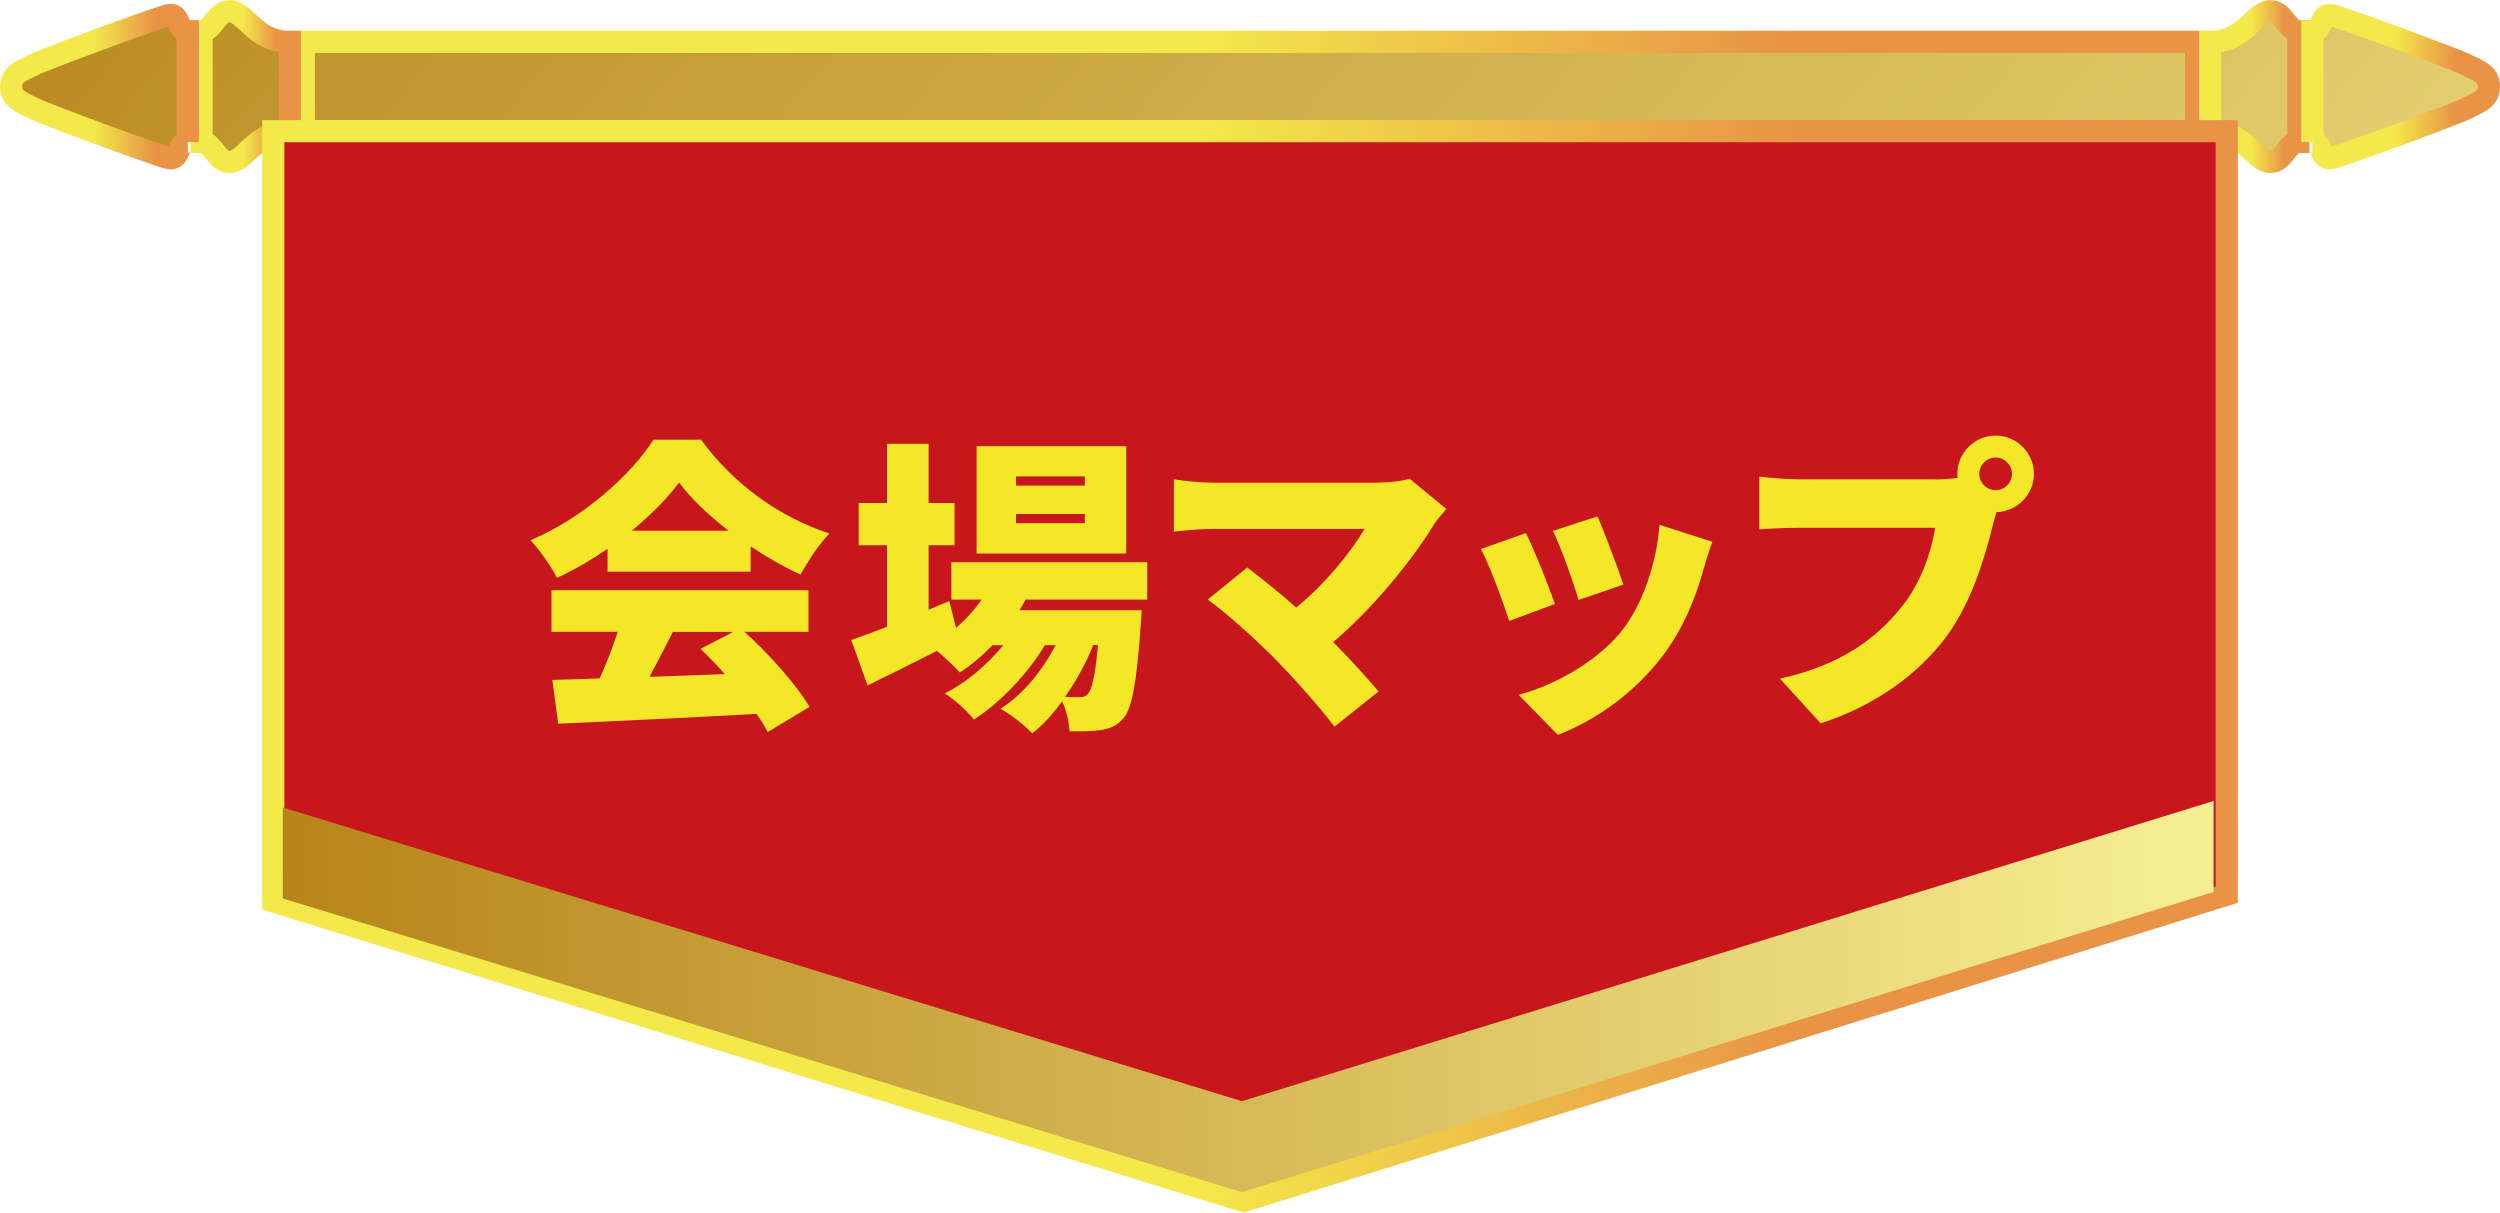<?xml version="1.0" encoding="UTF-8"?><svg id="_レイヤー_2" xmlns="http://www.w3.org/2000/svg" xmlns:xlink="http://www.w3.org/1999/xlink" viewBox="0 0 218.74 106.1"><defs><style>.cls-1{fill:url(#_名称未設定グラデーション_5);stroke:url(#_名称未設定グラデーション_3);}.cls-1,.cls-2,.cls-3,.cls-4,.cls-5,.cls-6{stroke-miterlimit:10;stroke-width:1.94px;}.cls-7{fill:url(#_名称未設定グラデーション_5-6);}.cls-8{fill:#f3e727;}.cls-2{fill:url(#_名称未設定グラデーション_5-3);stroke:url(#_名称未設定グラデーション_3-3);}.cls-3{fill:url(#_名称未設定グラデーション_5-2);stroke:url(#_名称未設定グラデーション_3-2);}.cls-4{fill:url(#_名称未設定グラデーション_5-4);stroke:url(#_名称未設定グラデーション_3-4);}.cls-5{fill:url(#_名称未設定グラデーション_5-5);stroke:url(#_名称未設定グラデーション_3-5);}.cls-6{fill:#c8161d;stroke:url(#_名称未設定グラデーション_3-6);}.cls-9{fill:none;filter:url(#drop-shadow-1);}</style><linearGradient id="_名称未設定グラデーション_5" x1="27.1" y1="-62.2" x2="243.05" y2="120.93" gradientUnits="userSpaceOnUse"><stop offset="0" stop-color="#b7841a"/><stop offset="1" stop-color="#f7ef95"/></linearGradient><linearGradient id="_名称未設定グラデーション_3" x1="25.61" y1="7.57" x2="193.13" y2="7.57" gradientUnits="userSpaceOnUse"><stop offset=".47" stop-color="#f4e94a"/><stop offset=".78" stop-color="#e89346"/></linearGradient><linearGradient id="_名称未設定グラデーション_5-2" x1=".14" y1="-10.06" x2="148.77" y2="115.98" xlink:href="#_名称未設定グラデーション_5"/><linearGradient id="_名称未設定グラデーション_3-2" x1="16.67" y1="7.57" x2="26.33" y2="7.57" xlink:href="#_名称未設定グラデーション_3"/><linearGradient id="_名称未設定グラデーション_5-3" x1="-3.87" y1="-5.34" x2="144.76" y2="120.7" xlink:href="#_名称未設定グラデーション_5"/><linearGradient id="_名称未設定グラデーション_3-3" x1="0" y1="7.57" x2="17.4" y2="7.57" xlink:href="#_名称未設定グラデーション_3"/><linearGradient id="_名称未設定グラデーション_5-4" x1="105.36" y1="-70.84" x2="253.99" y2="55.21" xlink:href="#_名称未設定グラデーション_5"/><linearGradient id="_名称未設定グラデーション_3-4" x1="192.41" y1="7.57" x2="202.07" y2="7.57" xlink:href="#_名称未設定グラデーション_3"/><linearGradient id="_名称未設定グラデーション_5-5" x1="109.36" y1="-75.56" x2="257.99" y2="50.49" xlink:href="#_名称未設定グラデーション_5"/><linearGradient id="_名称未設定グラデーション_3-5" x1="201.34" y1="7.57" x2="218.74" y2="7.57" xlink:href="#_名称未設定グラデーション_3"/><linearGradient id="_名称未設定グラデーション_3-6" x1="22.93" y1="58.3" x2="195.81" y2="58.3" xlink:href="#_名称未設定グラデーション_3"/><linearGradient id="_名称未設定グラデーション_5-6" x1="24.74" y1="87.2" x2="193.68" y2="87.2" xlink:href="#_名称未設定グラデーション_5"/><filter id="drop-shadow-1" filterUnits="userSpaceOnUse"><feOffset dx="2.73" dy="2.73"/><feGaussianBlur result="blur" stdDeviation="1.37"/><feFlood flood-color="#040000" flood-opacity=".2"/><feComposite in2="blur" operator="in"/><feComposite in="SourceGraphic"/></filter></defs><g id="DESIGN"><polyline class="cls-1" points="26.58 11.48 192.16 11.48 192.16 3.66 26.58 3.66 26.58 11.48"/><path class="cls-3" d="m25.36,11.48c-3.07,0-3.85,2.69-5.3,2.69-1.1,0-1.48-1.75-2.42-1.75V2.73c.94,0,1.32-1.75,2.42-1.75,1.45,0,2.23,2.69,5.3,2.69v7.81Z"/><path class="cls-2" d="m16.43,12.42c-.94,0-.61,1.44-1.54,1.44-.47,0-10.74-3.78-11.92-4.36-1.18-.59-1.99-.85-1.99-1.92,0-1.08.81-1.34,1.99-1.92,1.18-.59,11.46-4.36,11.92-4.36.93,0,.6,1.44,1.54,1.44v9.69Z"/><path class="cls-4" d="m193.38,11.48c3.07,0,3.85,2.69,5.3,2.69,1.1,0,1.48-1.75,2.42-1.75V2.73c-.94,0-1.32-1.75-2.42-1.75-1.45,0-2.23,2.69-5.3,2.69v7.81Z"/><path class="cls-5" d="m202.32,12.42c.94,0,.61,1.44,1.54,1.44.47,0,10.74-3.78,11.92-4.36,1.18-.59,1.99-.85,1.99-1.92s-.81-1.34-1.99-1.92-11.46-4.36-11.92-4.36c-.93,0-.6,1.44-1.54,1.44v9.69Z"/><path class="cls-6" d="m23.92,76.83c0,.68,0,1.36-.01,2.04l84.9,26.21,86.02-26.8V11.48H23.91v65.35Z"/><path class="cls-7" d="m24.75,76.61c0,.67,0,1.33-.01,2l83.92,25.7,85.02-26.27v-7.96l-85.02,26.27-83.92-25.7v5.96Z"/><g class="cls-9"><path class="cls-8" d="m50.43,45.29c-1.38.94-2.89,1.84-4.43,2.54-.46-.94-1.51-2.46-2.32-3.29,4.62-1.94,8.83-5.75,10.77-8.8h4.16c2.89,3.97,6.94,6.8,11.23,8.21-.97,1-1.84,2.4-2.54,3.59-1.43-.65-2.92-1.51-4.35-2.46v2.21h-12.52v-2Zm11.98,7.26c2.24,2.02,4.51,4.62,5.7,6.56l-3.67,2.21c-.24-.49-.59-1.03-.97-1.59-6.21.35-12.74.65-17.36.86l-.51-3.83c1.24-.03,2.62-.08,4.13-.13.59-1.27,1.16-2.73,1.59-4.08h-5.8v-3.64h22.49v3.64h-5.59Zm-1.4-8.85c-1.75-1.35-3.29-2.81-4.32-4.21-1.03,1.38-2.46,2.83-4.13,4.21h8.45Zm-4.86,8.85c-.68,1.32-1.38,2.7-2.05,3.94,2.13-.08,4.37-.16,6.59-.24-.7-.78-1.43-1.54-2.13-2.21l2.86-1.48h-5.26Z"/><path class="cls-8" d="m87.01,49.72c-.16.32-.35.65-.54.94h10.69s-.03.86-.08,1.3c-.35,5.1-.78,7.32-1.51,8.15-.57.67-1.21.92-1.94,1.03-.65.11-1.65.14-2.78.11-.05-.78-.27-1.84-.65-2.62-.81,1.11-1.7,2.11-2.62,2.81-.67-.73-1.81-1.62-2.78-2.16,1.94-1.19,3.67-3.32,4.83-5.56h-.94c-1.46,2.46-3.94,5.07-6.21,6.51-.62-.78-1.65-1.73-2.56-2.29,1.84-.89,3.7-2.48,5.13-4.21h-.94c-.89.92-1.86,1.73-2.86,2.38-.43-.49-1.3-1.3-2-1.89-2.11,1.08-4.24,2.13-6.07,3.02l-1.43-3.97c.86-.3,1.94-.7,3.13-1.16v-7.13h-2.48v-3.7h2.48v-5.18h3.64v5.18h2.27v3.7h-2.27v5.64l1.81-.76.59,2.35c.84-.73,1.62-1.57,2.24-2.48h-2.65v-3.27h17.14v3.27h-10.64Zm8.8-4.02h-13.09v-9.39h13.09v9.39Zm-3.62-6.75h-6.02v.81h6.02v-.81Zm0,3.29h-6.02v.81h6.02v-.81Zm.73,11.47c-.59,1.51-1.46,3.1-2.46,4.53.54.03.97.03,1.24.03.35,0,.57-.05.78-.32.32-.35.62-1.54.86-4.24h-.43Z"/><path class="cls-8" d="m123.82,41.81c-.43.51-.81.92-1.05,1.3-1.92,3.16-5.4,7.42-8.85,10.34,1.46,1.46,2.92,3.08,3.97,4.32l-3.86,3.08c-1.19-1.59-3.51-4.21-5.29-6.02-1.57-1.57-4.1-3.89-5.8-5.1l3.46-2.81c1.13.86,2.7,2.11,4.29,3.51,2.56-2.11,4.75-4.8,5.97-6.88h-13.36c-1.11,0-2.73.16-3.32.24v-4.59c.7.14,2.4.3,3.32.3h14.33c1.21,0,2.29-.13,2.97-.35l3.24,2.67Z"/><path class="cls-8" d="m133.31,50.12l-3.99,1.48c-.46-1.46-1.75-4.99-2.48-6.29l3.94-1.4c.76,1.51,2,4.64,2.54,6.21Zm13.79-5.45c-.38,1.05-.57,1.7-.76,2.35-.7,2.59-1.84,5.34-3.62,7.67-2.51,3.29-5.91,5.64-9.15,6.88l-3.43-3.51c2.86-.73,6.8-2.78,9.04-5.61,1.78-2.24,3.05-5.91,3.29-9.26l4.62,1.48Zm-7.8,3.75l-3.91,1.35c-.38-1.35-1.51-4.53-2.24-6.05l3.89-1.27c.54,1.19,1.86,4.7,2.27,5.97Z"/><path class="cls-8" d="m166.62,39.22c.46,0,1.21-.03,1.94-.14-.03-.11-.03-.24-.03-.35,0-1.84,1.51-3.35,3.35-3.35s3.35,1.51,3.35,3.35-1.48,3.29-3.27,3.35c-.14.41-.24.81-.32,1.13-.65,2.54-1.75,6.64-4.08,9.77-2.43,3.27-6.24,6.05-10.99,7.58l-3.56-3.91c5.43-1.21,8.48-3.59,10.61-6.24,1.73-2.13,2.62-4.8,2.97-6.96h-11.88c-1.32,0-2.81.08-3.51.14v-4.62c.84.11,2.62.24,3.51.24h11.9Zm6.69-.49c0-.78-.65-1.43-1.43-1.43s-1.43.65-1.43,1.43.65,1.43,1.43,1.43,1.43-.65,1.43-1.43Z"/></g></g></svg>